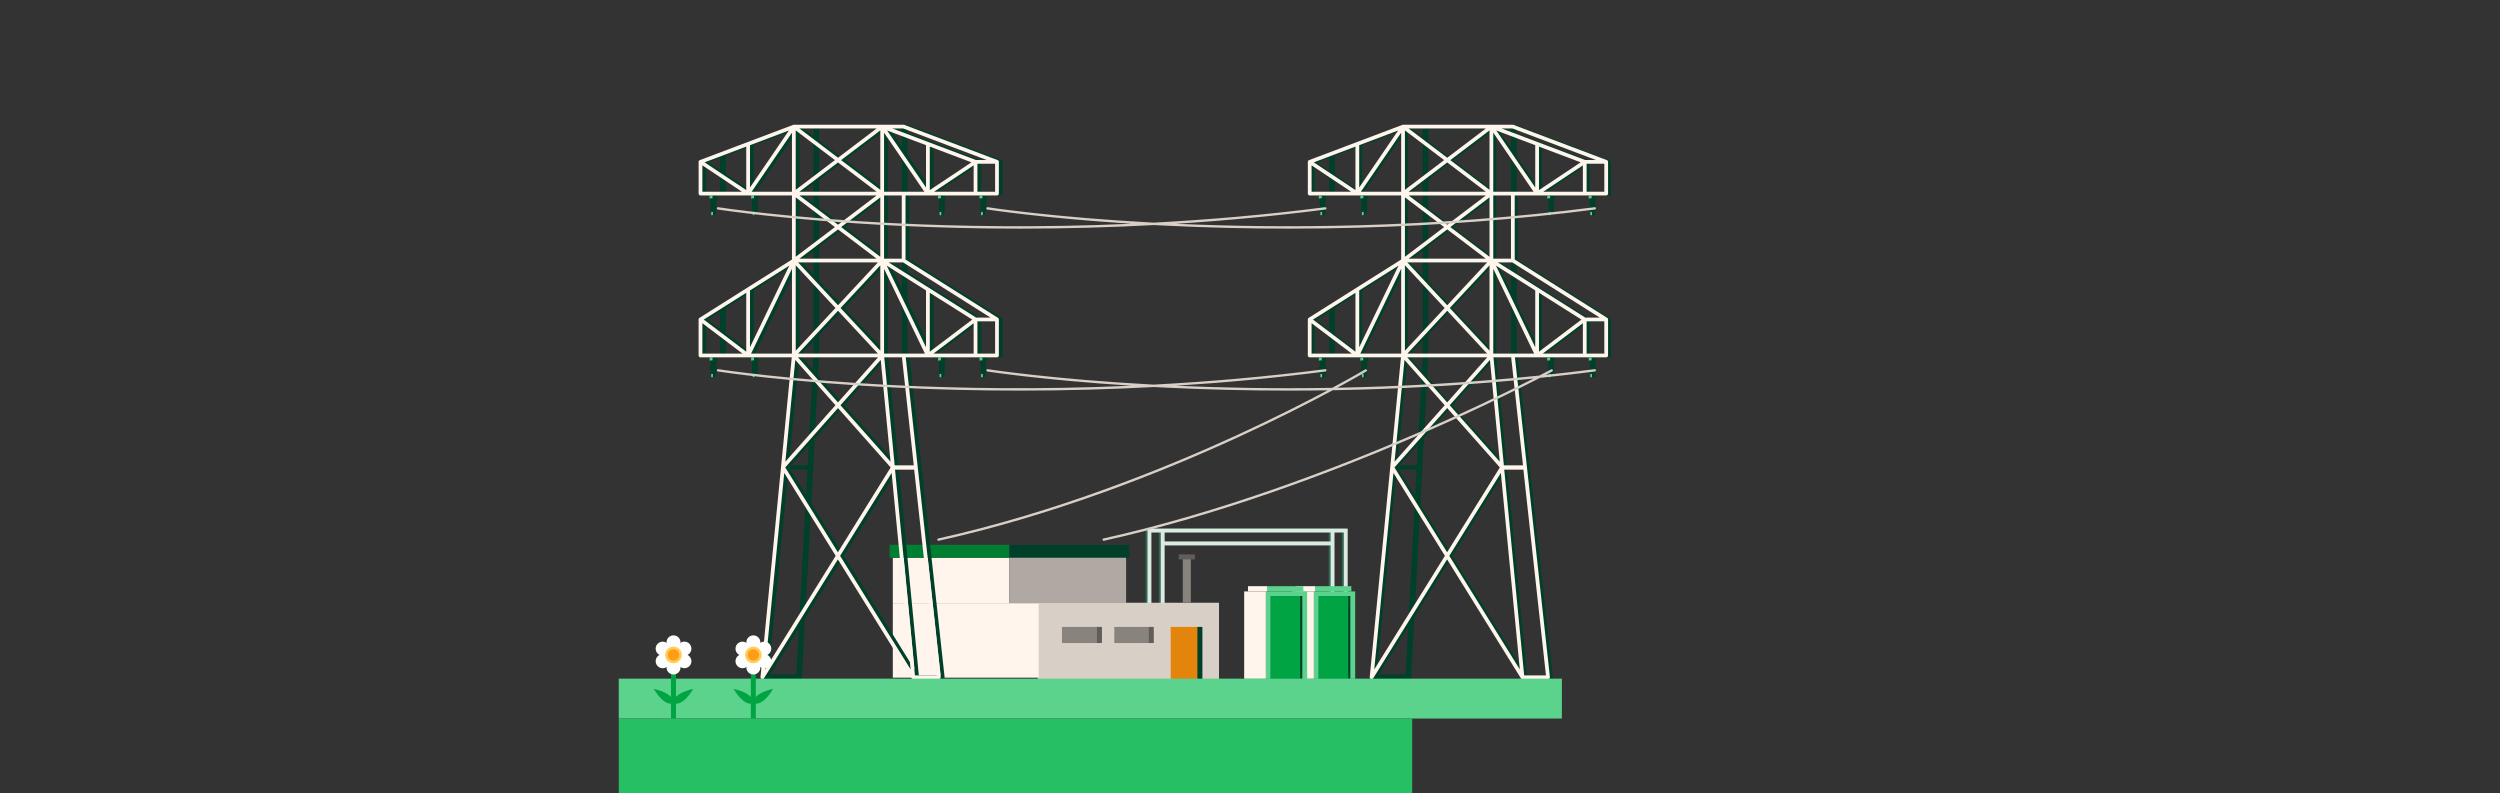 <?xml version="1.0" encoding="UTF-8"?>
<svg width="501px" height="159px" viewBox="0 0 501 159" version="1.1" xmlns="http://www.w3.org/2000/svg" xmlns:xlink="http://www.w3.org/1999/xlink">
    <rect x="0" y="0" width="501" height="159" fill="#333333" stroke="none"/>
    <title>il-1</title>
    <g id="il-1" stroke="none" fill="none" fill-rule="evenodd" stroke-width="1">
        <g id="2">
            <path d="M268.907,105.93 L229.57,105.93 L229.57,134.641 L230.349,134.641 L230.349,106.711 L232.222,106.711 L232.222,134.641 L233.001,134.641 L233.001,109.293 L266.262,109.293 L266.262,134.641 L267.041,134.641 L267.041,106.711 L268.908,106.711 L268.908,134.641 L269.687,134.641 L269.687,105.93 L268.908,105.93 L268.907,105.93 Z M266.262,108.513 L233.001,108.513 L233.001,106.711 L266.262,106.711 L266.262,108.513 Z" id="Shape" fill="#2F6852" fill-rule="nonzero"></path>
            <path d="M269.298,105.93 L229.961,105.93 L229.961,134.641 L230.74,134.641 L230.74,106.711 L232.613,106.711 L232.613,134.641 L233.392,134.641 L233.392,109.293 L266.653,109.293 L266.653,134.641 L267.432,134.641 L267.432,106.711 L269.298,106.711 L269.298,134.641 L270.077,134.641 L270.077,105.93 L269.298,105.93 L269.298,105.93 Z M266.653,108.513 L233.392,108.513 L233.392,106.711 L266.653,106.711 L266.653,108.513 Z" id="Shape" fill="#DCEBE1" fill-rule="nonzero"></path>
            <polygon id="Path" fill="#5BD38C" fill-rule="nonzero" points="271.578 118.522 263.301 118.522 263.301 136.04 271.578 136.04"></polygon>
            <polygon id="Path" fill="#FFF5EC" fill-rule="nonzero" points="263.301 118.522 258.954 118.522 258.954 136.04 263.301 136.04"></polygon>
            <polygon id="Path" fill="#5BD38C" fill-rule="nonzero" points="270.813 117.47 263.539 117.47 263.539 118.522 270.813 118.522"></polygon>
            <polygon id="Path" fill="#FFF5EC" fill-rule="nonzero" points="263.539 117.47 259.719 117.47 259.719 118.522 263.539 118.522"></polygon>
            <polygon id="Path" fill="#00402A" fill-rule="nonzero" points="270.605 119.448 264.273 119.448 264.273 136.041 270.605 136.041"></polygon>
            <polygon id="Path" fill="#00A443" fill-rule="nonzero" points="270.179 119.448 264.273 119.448 264.273 136.041 270.179 136.041"></polygon>
            <polygon id="Path" fill="#E3A53B" fill-rule="nonzero" points="261.897 122.85 261.266 122.85 261.418 121.078 260.263 123.575 260.894 123.575 260.742 125.347"></polygon>
            <polygon id="Path" fill="#5BD38C" fill-rule="nonzero" points="261.956 118.522 253.679 118.522 253.679 136.04 261.956 136.04"></polygon>
            <polygon id="Path" fill="#FFF5EC" fill-rule="nonzero" points="253.679 118.522 249.332 118.522 249.332 136.04 253.679 136.04"></polygon>
            <polygon id="Path" fill="#5BD38C" fill-rule="nonzero" points="261.191 117.47 253.917 117.47 253.917 118.522 261.191 118.522"></polygon>
            <polygon id="Path" fill="#FFF5EC" fill-rule="nonzero" points="253.917 117.47 250.097 117.47 250.097 118.522 253.917 118.522"></polygon>
            <polygon id="Path" fill="#00402A" fill-rule="nonzero" points="260.983 119.448 254.651 119.448 254.651 136.041 260.983 136.041"></polygon>
            <polygon id="Path" fill="#00A443" fill-rule="nonzero" points="260.557 119.448 254.651 119.448 254.651 136.041 260.557 136.041"></polygon>
            <rect id="Rectangle" fill="#D8CFC7" fill-rule="nonzero" x="207.974" y="120.791" width="36.318" height="15.334"></rect>
            <rect id="Rectangle" fill="#89837E" fill-rule="nonzero" x="223.308" y="125.634" width="7.263" height="3.228"></rect>
            <rect id="Rectangle" fill="#615D5A" fill-rule="nonzero" x="230.22" y="125.634" width="1" height="3.228"></rect>
            <rect id="Rectangle" fill="#89837E" fill-rule="nonzero" x="212.816" y="125.634" width="7.263" height="3.228"></rect>
            <rect id="Rectangle" fill="#615D5A" fill-rule="nonzero" x="219.83" y="125.634" width="1" height="3.228"></rect>
            <rect id="Rectangle" fill="#FFF5EC" fill-rule="nonzero" x="178.92" y="120.866" width="29.221" height="14.935"></rect>
            <rect id="Rectangle" fill="#FFF5EC" fill-rule="nonzero" x="178.92" y="111.774" width="23.377" height="9.091"></rect>
            <rect id="Rectangle" fill="#007F33" fill-rule="nonzero" x="178.271" y="109.177" width="24.026" height="2.597"></rect>
            <rect id="Rectangle" fill="#00402A" fill-rule="nonzero" x="202.297" y="109.177" width="24.026" height="2.597"></rect>
            <rect id="Rectangle" fill="#89837E" fill-rule="nonzero" x="237.028" y="111.914" width="1.614" height="8.878"></rect>
            <rect id="Rectangle" fill="#615D5A" fill-rule="nonzero" x="236.221" y="111.107" width="3.228" height="1"></rect>
            <rect id="Rectangle" fill="#B0A9A3" fill-rule="nonzero" x="202.297" y="111.774" width="23.377" height="9.091"></rect>
            <rect id="Rectangle" fill="#E3850D" fill-rule="nonzero" x="234.607" y="125.634" width="5.649" height="10.492"></rect>
            <rect id="Rectangle" fill="#00402A" fill-rule="nonzero" x="239.96" y="125.634" width="1" height="10.492"></rect>
            <polygon id="Path" fill="#00402A" fill-rule="nonzero" points="319.917 39.786 318.957 39.786 318.957 39.107 319.917 39.107"></polygon>
            <polygon id="Path" fill="#5BD38C" fill-rule="nonzero" points="318.383 39.106 318.957 39.106 318.957 39.785 318.383 39.785"></polygon>
            <polygon id="Path" fill="#00402A" fill-rule="nonzero" points="319.602 43.115 319.036 43.115 319.036 42.436 319.602 42.436"></polygon>
            <polygon id="Path" fill="#5BD38C" fill-rule="nonzero" points="318.696 42.436 319.036 42.436 319.036 43.115 318.696 43.115"></polygon>
            <polygon id="Path" fill="#00402A" fill-rule="nonzero" points="319.742 42.436 318.562 42.436 318.562 39.786 319.742 39.786"></polygon>
            <polygon id="Path" fill="#00402A" fill-rule="nonzero" points="311.598 39.786 310.638 39.786 310.638 39.107 311.598 39.107"></polygon>
            <polygon id="Path" fill="#5BD38C" fill-rule="nonzero" points="310.064 39.106 310.638 39.106 310.638 39.785 310.064 39.785"></polygon>
            <polygon id="Path" fill="#00402A" fill-rule="nonzero" points="311.284 43.115 310.717 43.115 310.717 42.436 311.284 42.436"></polygon>
            <polygon id="Path" fill="#5BD38C" fill-rule="nonzero" points="310.378 42.436 310.717 42.436 310.717 43.115 310.378 43.115"></polygon>
            <polygon id="Path" fill="#00402A" fill-rule="nonzero" points="311.423 42.436 310.243 42.436 310.243 39.786 311.423 39.786"></polygon>
            <polygon id="Path" fill="#00402A" fill-rule="nonzero" points="274.152 39.786 273.193 39.786 273.193 39.107 274.152 39.107"></polygon>
            <polygon id="Path" fill="#5BD38C" fill-rule="nonzero" points="272.619 39.106 273.193 39.106 273.193 39.785 272.619 39.785"></polygon>
            <polygon id="Path" fill="#00402A" fill-rule="nonzero" points="273.839 43.115 273.272 43.115 273.272 42.436 273.839 42.436"></polygon>
            <polygon id="Path" fill="#5BD38C" fill-rule="nonzero" points="272.932 42.436 273.272 42.436 273.272 43.115 272.932 43.115"></polygon>
            <polygon id="Path" fill="#00402A" fill-rule="nonzero" points="273.978 42.436 272.797 42.436 272.797 39.786 273.978 39.786"></polygon>
            <polygon id="Path" fill="#00402A" fill-rule="nonzero" points="265.834 39.786 264.874 39.786 264.874 39.107 265.834 39.107"></polygon>
            <polygon id="Path" fill="#5BD38C" fill-rule="nonzero" points="264.3 39.106 264.874 39.106 264.874 39.785 264.3 39.785"></polygon>
            <polygon id="Path" fill="#00402A" fill-rule="nonzero" points="265.52 43.115 264.953 43.115 264.953 42.436 265.52 42.436"></polygon>
            <polygon id="Path" fill="#5BD38C" fill-rule="nonzero" points="264.613 42.436 264.953 42.436 264.953 43.115 264.613 43.115"></polygon>
            <polygon id="Path" fill="#00402A" fill-rule="nonzero" points="265.66 42.436 264.479 42.436 264.479 39.786 265.66 39.786"></polygon>
            <polygon id="Path" fill="#00402A" fill-rule="nonzero" points="319.917 72.261 318.957 72.261 318.957 71.582 319.917 71.582"></polygon>
            <polygon id="Path" fill="#5BD38C" fill-rule="nonzero" points="318.383 71.582 318.957 71.582 318.957 72.261 318.383 72.261"></polygon>
            <polygon id="Path" fill="#00402A" fill-rule="nonzero" points="319.602 75.59 319.036 75.59 319.036 74.911 319.602 74.911"></polygon>
            <polygon id="Path" fill="#5BD38C" fill-rule="nonzero" points="318.696 74.911 319.036 74.911 319.036 75.59 318.696 75.59"></polygon>
            <polygon id="Path" fill="#00402A" fill-rule="nonzero" points="319.742 74.911 318.562 74.911 318.562 72.261 319.742 72.261"></polygon>
            <polygon id="Path" fill="#00402A" fill-rule="nonzero" points="311.598 72.261 310.638 72.261 310.638 71.582 311.598 71.582"></polygon>
            <polygon id="Path" fill="#5BD38C" fill-rule="nonzero" points="310.064 71.582 310.638 71.582 310.638 72.261 310.064 72.261"></polygon>
            <polygon id="Path" fill="#00402A" fill-rule="nonzero" points="311.284 75.59 310.717 75.59 310.717 74.911 311.284 74.911"></polygon>
            <polygon id="Path" fill="#5BD38C" fill-rule="nonzero" points="310.378 74.911 310.717 74.911 310.717 75.59 310.378 75.59"></polygon>
            <polygon id="Path" fill="#00402A" fill-rule="nonzero" points="311.423 74.911 310.243 74.911 310.243 72.261 311.423 72.261"></polygon>
            <polygon id="Path" fill="#00402A" fill-rule="nonzero" points="274.152 72.261 273.193 72.261 273.193 71.582 274.152 71.582"></polygon>
            <polygon id="Path" fill="#5BD38C" fill-rule="nonzero" points="272.619 71.582 273.193 71.582 273.193 72.261 272.619 72.261"></polygon>
            <polygon id="Path" fill="#00402A" fill-rule="nonzero" points="273.839 75.59 273.272 75.59 273.272 74.911 273.839 74.911"></polygon>
            <polygon id="Path" fill="#5BD38C" fill-rule="nonzero" points="272.932 74.911 273.272 74.911 273.272 75.59 272.932 75.59"></polygon>
            <polygon id="Path" fill="#00402A" fill-rule="nonzero" points="273.978 74.911 272.797 74.911 272.797 72.261 273.978 72.261"></polygon>
            <polygon id="Path" fill="#00402A" fill-rule="nonzero" points="265.834 72.261 264.874 72.261 264.874 71.582 265.834 71.582"></polygon>
            <polygon id="Path" fill="#5BD38C" fill-rule="nonzero" points="264.3 71.582 264.874 71.582 264.874 72.261 264.3 72.261"></polygon>
            <polygon id="Path" fill="#00402A" fill-rule="nonzero" points="265.52 75.59 264.953 75.59 264.953 74.911 265.52 74.911"></polygon>
            <polygon id="Path" fill="#5BD38C" fill-rule="nonzero" points="264.613 74.911 264.953 74.911 264.953 75.59 264.613 75.59"></polygon>
            <polygon id="Path" fill="#00402A" fill-rule="nonzero" points="265.66 74.911 264.479 74.911 264.479 72.261 265.66 72.261"></polygon>
            <polygon id="Path" fill="#00402A" fill-rule="nonzero" points="264.3 73.407 264.874 73.407 264.874 74.086 264.3 74.086"></polygon>
            <polygon id="Path" fill="#00402A" fill-rule="nonzero" points="279.468 93.258 284.382 93.258 284.382 94.126 279.468 94.126"></polygon>
            <polygon id="Path" fill="#00402A" fill-rule="nonzero" points="274.868 135.137 282.11 135.137 282.11 136.099 274.868 136.099"></polygon>
            <polygon id="Path" fill="#00402A" fill-rule="nonzero" points="266.389 30.708 267.543 30.708 267.543 38.919 266.389 38.919"></polygon>
            <polygon id="Path" fill="#00402A" fill-rule="nonzero" points="266.389 61.344 267.543 61.344 267.543 71.313 266.389 71.313"></polygon>
            <polygon id="Path" fill="#00402A" fill-rule="nonzero" points="302.799 25.552 303.953 25.552 303.953 38.918 302.799 38.918"></polygon>
            <polygon id="Path" fill="#00402A" fill-rule="nonzero" points="285.095 25.552 286.25 25.552 286.25 71.215 285.095 71.215"></polygon>
            <polygon id="Path" fill="#00402A" fill-rule="nonzero" points="281.632 136.099 282.786 136.099 286.25 71.375 285.095 71.375"></polygon>
            <polygon id="Path" fill="#00402A" fill-rule="nonzero" points="302.799 52.444 303.953 52.444 303.953 71.214 302.799 71.214"></polygon>
            <path d="M272.599,39.22 L263.055,39.22 C262.848,39.22 262.68,39.052 262.68,38.844 L262.68,32.488 L262.68,32.486 C262.68,32.47 262.682,32.452 262.684,32.435 C262.684,32.432 262.684,32.43 262.686,32.427 C262.688,32.41 262.692,32.394 262.698,32.377 C262.698,32.374 262.699,32.372 262.7,32.37 C262.705,32.355 262.71,32.342 262.717,32.328 C262.718,32.325 262.719,32.321 262.721,32.319 C262.728,32.306 262.735,32.292 262.744,32.279 L262.746,32.276 C262.747,32.274 262.75,32.271 262.751,32.269 C262.76,32.257 262.769,32.246 262.778,32.235 C262.781,32.233 262.783,32.23 262.785,32.228 C262.797,32.215 262.81,32.204 262.823,32.194 L262.827,32.191 C262.84,32.181 262.854,32.172 262.868,32.164 C262.87,32.163 262.872,32.162 262.874,32.16 C262.889,32.152 262.905,32.145 262.921,32.138 L262.924,32.136 L281.622,25.076 L281.627,25.073 L281.632,25.072 C281.635,25.07 281.639,25.07 281.642,25.068 C281.646,25.067 281.649,25.066 281.652,25.065 C281.654,25.065 281.657,25.063 281.66,25.062 C281.663,25.062 281.665,25.061 281.669,25.06 C281.672,25.06 281.675,25.058 281.678,25.058 C281.681,25.058 281.684,25.056 281.688,25.055 C281.69,25.055 281.692,25.055 281.695,25.054 C281.698,25.054 281.702,25.052 281.705,25.052 C281.708,25.052 281.711,25.052 281.715,25.051 C281.718,25.051 281.72,25.05 281.723,25.05 C281.726,25.05 281.728,25.05 281.73,25.05 C281.734,25.05 281.738,25.05 281.741,25.05 C281.745,25.05 281.749,25.05 281.752,25.05 C281.752,25.05 281.756,25.05 281.759,25.05 L303.764,25.05 C303.809,25.05 303.855,25.058 303.897,25.073 L322.603,32.136 L322.607,32.138 C322.623,32.145 322.639,32.152 322.654,32.16 C322.656,32.161 322.658,32.163 322.66,32.164 C322.674,32.172 322.685,32.18 322.698,32.19 C322.701,32.191 322.704,32.194 322.706,32.195 C322.719,32.206 322.731,32.217 322.742,32.228 C322.744,32.23 322.746,32.233 322.749,32.236 C322.759,32.247 322.769,32.259 322.777,32.271 L322.78,32.275 C322.79,32.289 322.798,32.304 322.806,32.318 C322.807,32.321 322.809,32.324 322.81,32.327 C322.824,32.357 322.834,32.389 322.841,32.424 C322.841,32.428 322.841,32.432 322.842,32.435 C322.845,32.452 322.846,32.47 322.846,32.487 L322.846,38.843 C322.846,39.051 322.678,39.219 322.471,39.219 L308.628,39.219 L304.14,39.219 L304.14,52.056 L322.67,63.749 L322.674,63.752 C322.698,63.767 322.72,63.786 322.74,63.806 C322.743,63.809 322.746,63.812 322.749,63.816 C322.756,63.824 322.762,63.832 322.769,63.84 C322.771,63.843 322.773,63.847 322.776,63.851 C322.784,63.862 322.791,63.872 322.797,63.884 L322.799,63.886 C322.806,63.899 322.812,63.913 322.818,63.926 C322.818,63.928 322.819,63.931 322.82,63.933 C322.824,63.944 322.828,63.955 322.831,63.967 C322.832,63.971 322.834,63.975 322.834,63.978 C322.837,63.989 322.839,64 322.841,64.011 C322.841,64.015 322.842,64.019 322.842,64.023 C322.844,64.037 322.845,64.052 322.845,64.067 L322.845,71.286 C322.845,71.494 322.678,71.662 322.47,71.662 L304.182,71.662 L306.587,93.645 L306.587,93.648 L311.191,135.733 C311.203,135.839 311.169,135.946 311.098,136.025 C311.026,136.104 310.925,136.15 310.818,136.15 L305.691,136.15 L305.688,136.15 C305.675,136.15 305.661,136.15 305.649,136.148 C305.645,136.148 305.641,136.146 305.637,136.146 C305.633,136.146 305.629,136.145 305.626,136.145 C305.623,136.145 305.622,136.145 305.619,136.144 C305.615,136.143 305.61,136.141 305.605,136.141 C305.601,136.14 305.597,136.139 305.593,136.137 C305.582,136.134 305.572,136.131 305.561,136.127 C305.561,136.127 305.559,136.127 305.558,136.126 L305.554,136.124 L305.551,136.123 C305.538,136.118 305.524,136.112 305.512,136.105 L305.509,136.103 C305.505,136.101 305.501,136.099 305.497,136.096 C305.495,136.095 305.493,136.093 305.49,136.091 C305.485,136.088 305.481,136.085 305.476,136.082 C305.472,136.079 305.468,136.076 305.464,136.072 C305.457,136.067 305.45,136.061 305.444,136.055 C305.442,136.053 305.44,136.053 305.439,136.051 C305.436,136.049 305.433,136.046 305.431,136.044 C305.421,136.034 305.412,136.025 305.403,136.015 L305.4,136.011 C305.398,136.01 305.398,136.008 305.396,136.007 C305.394,136.004 305.392,136.002 305.39,135.999 C305.385,135.992 305.38,135.985 305.375,135.977 C305.375,135.977 305.374,135.975 305.372,135.973 L290.589,112.151 L275.778,135.973 L275.776,135.976 C275.76,136.002 275.74,136.026 275.718,136.047 C275.715,136.049 275.713,136.051 275.71,136.053 C275.702,136.061 275.693,136.068 275.684,136.076 C275.68,136.078 275.678,136.08 275.675,136.082 C275.651,136.099 275.626,136.113 275.599,136.123 C275.596,136.125 275.592,136.126 275.589,136.126 C275.579,136.13 275.569,136.133 275.558,136.137 C275.554,136.137 275.55,136.139 275.546,136.14 C275.535,136.142 275.525,136.145 275.514,136.145 C275.51,136.145 275.506,136.147 275.502,136.147 C275.489,136.15 275.475,136.15 275.46,136.15 L275.459,136.15 C275.456,136.15 275.453,136.15 275.45,136.15 C275.44,136.15 275.432,136.15 275.422,136.148 C275.42,136.148 275.417,136.147 275.414,136.147 C275.409,136.147 275.404,136.145 275.399,136.145 C275.387,136.143 275.376,136.141 275.366,136.137 C275.362,136.137 275.357,136.136 275.353,136.134 C275.338,136.13 275.323,136.125 275.309,136.118 C275.309,136.118 275.306,136.117 275.304,136.116 C275.29,136.11 275.277,136.103 275.265,136.095 L275.26,136.093 L275.256,136.09 C275.25,136.086 275.243,136.081 275.236,136.076 C275.232,136.073 275.228,136.071 275.224,136.068 C275.219,136.064 275.214,136.059 275.209,136.055 C275.205,136.051 275.2,136.047 275.196,136.042 C275.192,136.038 275.189,136.034 275.185,136.03 C275.18,136.025 275.175,136.02 275.171,136.015 C275.167,136.011 275.165,136.007 275.162,136.003 C275.157,135.998 275.152,135.992 275.148,135.985 C275.146,135.981 275.143,135.977 275.14,135.973 C275.136,135.967 275.133,135.961 275.129,135.955 C275.126,135.95 275.124,135.945 275.121,135.939 C275.119,135.934 275.116,135.929 275.114,135.923 C275.11,135.917 275.108,135.911 275.106,135.903 C275.104,135.899 275.102,135.895 275.101,135.89 C275.098,135.883 275.097,135.876 275.095,135.869 C275.094,135.864 275.092,135.86 275.091,135.855 C275.09,135.848 275.089,135.841 275.087,135.834 C275.087,135.829 275.086,135.823 275.085,135.819 C275.085,135.812 275.084,135.806 275.083,135.8 C275.083,135.793 275.083,135.787 275.083,135.781 C275.083,135.775 275.083,135.769 275.083,135.765 C275.083,135.758 275.083,135.75 275.083,135.742 L275.083,135.737 L281.345,71.662 L263.052,71.662 C262.845,71.662 262.677,71.494 262.677,71.286 L262.677,64.067 C262.677,64.067 262.677,64.062 262.677,64.06 C262.677,64.048 262.678,64.037 262.679,64.025 C262.679,64.022 262.679,64.019 262.68,64.016 C262.682,64.001 262.685,63.986 262.689,63.972 C262.692,63.959 262.697,63.944 262.702,63.931 C262.704,63.928 262.705,63.925 262.706,63.922 C262.71,63.912 262.715,63.902 262.721,63.892 C262.722,63.888 262.725,63.885 262.726,63.881 C262.732,63.871 262.737,63.862 262.744,63.853 C262.746,63.85 262.747,63.847 262.75,63.844 L262.752,63.841 C262.76,63.83 262.769,63.82 262.778,63.81 L262.78,63.809 C262.789,63.798 262.8,63.789 262.811,63.78 C262.813,63.778 262.816,63.776 262.818,63.775 C262.827,63.767 262.838,63.759 262.848,63.753 L262.852,63.75 L281.384,52.057 L281.384,39.221 L272.597,39.221 L272.599,39.22 Z M308.029,70.91 L299.84,53.907 L299.84,70.91 L308.029,70.91 Z M321.171,63.691 L303.655,52.639 L300.763,52.639 L318.278,63.691 L321.171,63.691 Z M307.916,38.469 L299.84,26.64 L299.84,38.468 L307.916,38.469 Z M291.234,32.135 L299.09,38.089 L299.09,26.181 L291.234,32.135 Z M289.991,32.135 L282.136,26.181 L282.136,38.089 L289.991,32.135 Z M282.878,38.469 L298.348,38.469 L290.613,32.606 L282.878,38.469 Z M282.878,39.22 L290.613,45.083 L298.348,39.22 L282.878,39.22 Z M281.386,26.64 L273.31,38.468 L281.386,38.468 L281.386,26.64 Z M272.224,29.428 L263.872,32.581 L272.224,38.144 L272.224,29.428 Z M272.974,37.63 L280.779,26.197 L272.974,29.145 L272.974,37.63 Z M290.613,31.664 L298.348,25.801 L282.878,25.801 L290.613,31.664 Z M308.252,29.145 L300.446,26.197 L308.252,37.63 L308.252,29.145 Z M309.001,38.144 L317.354,32.581 L309.001,29.428 L309.001,38.144 Z M291.234,45.554 L299.09,51.508 L299.09,39.6 L291.234,45.554 Z M291.125,61.775 L299.09,70.332 L299.09,53.218 L291.125,61.775 Z M298.602,52.639 L282.623,52.639 L290.612,61.224 L298.602,52.639 Z M290.613,62.326 L282.623,70.91 L298.603,70.91 L290.613,62.326 Z M282.596,71.662 L290.607,80.694 L298.629,71.662 L282.596,71.662 Z M290.1,61.775 L282.136,53.218 L282.136,70.332 L290.1,61.775 Z M298.348,51.888 L290.613,46.025 L282.878,51.888 L298.348,51.888 Z M308.252,58.252 L300.37,53.279 L308.252,69.642 L308.252,58.252 Z M309.001,58.725 L309.001,70.531 L317.511,64.095 L309.001,58.725 Z M291.109,81.259 L301.143,92.572 L299.174,72.178 L291.109,81.259 Z M290.607,81.825 L280.039,93.725 L290.589,110.727 L301.161,93.724 L290.607,81.825 Z M290.105,81.259 L282.05,72.179 L280.058,92.573 L290.106,81.26 L290.105,81.259 Z M281.386,53.907 L273.197,70.91 L281.386,70.91 L281.386,53.907 Z M272.224,58.725 L263.713,64.095 L272.224,70.531 L272.224,58.725 Z M272.974,69.643 L280.855,53.279 L272.974,58.253 L272.974,69.643 Z M289.991,45.554 L282.136,39.6 L282.136,51.508 L289.991,45.554 Z M271.357,38.469 L263.429,33.189 L263.429,38.469 L271.357,38.469 Z M303.695,25.801 L301.523,25.801 L318.239,32.113 L320.412,32.113 L303.695,25.801 Z M322.096,38.469 L322.096,32.864 L318.547,32.864 L318.547,38.469 L322.096,38.469 Z M317.796,33.189 L309.868,38.469 L317.796,38.469 L317.796,33.189 Z M299.84,39.22 L299.84,51.888 L303.389,51.888 L303.389,39.22 L299.84,39.22 Z M322.096,70.91 L322.096,64.443 L318.547,64.443 L318.547,70.91 L322.096,70.91 Z M317.796,64.821 L309.746,70.91 L317.796,70.91 L317.796,64.821 Z M299.878,71.662 L301.968,93.308 L305.797,93.308 L303.429,71.662 L299.878,71.662 Z M305.878,94.06 L302.04,94.06 L306.031,135.397 L310.4,135.397 L305.878,94.06 Z M305.163,134.211 L301.361,94.824 L291.031,111.438 L305.163,134.211 Z M279.837,94.824 L275.988,134.211 L290.147,111.438 L279.837,94.824 Z M271.48,70.91 L263.429,64.821 L263.429,70.91 L271.48,70.91 Z" id="Shape" fill="#00402A" fill-rule="nonzero"></path>
            <path d="M272.009,39.17 L262.465,39.17 C262.258,39.17 262.09,39.002 262.09,38.794 L262.09,32.438 L262.09,32.437 C262.09,32.42 262.092,32.403 262.094,32.386 C262.094,32.383 262.094,32.38 262.096,32.377 C262.098,32.36 262.102,32.344 262.108,32.327 C262.108,32.325 262.109,32.322 262.11,32.32 C262.115,32.306 262.12,32.292 262.127,32.278 C262.128,32.275 262.129,32.272 262.13,32.269 C262.138,32.256 262.145,32.242 262.153,32.23 C262.154,32.228 262.155,32.227 262.156,32.226 C262.157,32.224 262.16,32.222 262.161,32.219 C262.17,32.207 262.179,32.196 262.188,32.185 C262.191,32.183 262.193,32.18 262.195,32.178 C262.207,32.165 262.22,32.154 262.233,32.144 C262.235,32.143 262.236,32.142 262.237,32.142 C262.25,32.131 262.263,32.123 262.278,32.114 C262.28,32.113 262.282,32.112 262.284,32.111 C262.299,32.102 262.315,32.095 262.331,32.088 C262.332,32.088 262.333,32.088 262.334,32.087 L281.033,25.026 L281.038,25.024 C281.038,25.024 281.041,25.023 281.043,25.022 C281.046,25.021 281.05,25.02 281.053,25.018 C281.056,25.017 281.06,25.016 281.063,25.015 C281.065,25.015 281.067,25.014 281.071,25.013 C281.074,25.012 281.076,25.011 281.079,25.01 C281.082,25.01 281.086,25.009 281.089,25.008 C281.092,25.008 281.095,25.006 281.098,25.006 C281.101,25.006 281.103,25.005 281.105,25.004 C281.109,25.004 281.113,25.002 281.116,25.002 C281.119,25.002 281.122,25.002 281.125,25.002 C281.128,25.002 281.131,25 281.134,25 C281.136,25 281.139,25 281.141,25 C281.145,25 281.149,25 281.152,25 C281.155,25 281.159,25 281.162,25 C281.162,25 281.167,25 281.17,25 L303.173,25 C303.218,25 303.263,25.008 303.305,25.024 L322.013,32.087 C322.013,32.087 322.015,32.088 322.017,32.088 C322.033,32.095 322.049,32.102 322.064,32.111 C322.066,32.111 322.068,32.113 322.07,32.114 C322.084,32.123 322.095,32.13 322.108,32.14 C322.11,32.142 322.114,32.144 322.116,32.145 C322.129,32.156 322.141,32.167 322.152,32.178 C322.154,32.18 322.156,32.184 322.159,32.186 C322.169,32.197 322.179,32.209 322.187,32.221 C322.188,32.222 322.19,32.224 322.19,32.226 C322.2,32.239 322.208,32.254 322.216,32.268 C322.217,32.272 322.219,32.274 322.22,32.277 C322.234,32.307 322.244,32.34 322.251,32.375 C322.251,32.379 322.251,32.382 322.252,32.386 C322.255,32.403 322.256,32.42 322.256,32.437 L322.256,38.794 C322.256,39.002 322.088,39.17 321.881,39.17 L308.038,39.17 L303.55,39.17 L303.55,52.006 L322.08,63.699 C322.08,63.699 322.083,63.701 322.084,63.702 C322.108,63.718 322.13,63.736 322.15,63.757 C322.153,63.76 322.156,63.763 322.159,63.766 C322.166,63.774 322.172,63.782 322.179,63.791 C322.181,63.794 322.183,63.797 322.186,63.801 C322.194,63.812 322.201,63.822 322.207,63.834 C322.207,63.835 322.208,63.836 322.209,63.837 C322.216,63.849 322.222,63.863 322.228,63.876 C322.228,63.879 322.229,63.881 322.23,63.883 C322.234,63.895 322.238,63.906 322.241,63.917 C322.242,63.921 322.243,63.925 322.244,63.929 C322.247,63.939 322.249,63.95 322.251,63.961 C322.251,63.965 322.252,63.969 322.252,63.973 C322.254,63.987 322.255,64.002 322.255,64.017 L322.255,71.237 C322.255,71.445 322.087,71.613 321.88,71.613 L303.592,71.613 L305.997,93.596 C305.997,93.596 305.997,93.597 305.997,93.598 L310.601,135.683 C310.613,135.789 310.579,135.896 310.508,135.975 C310.436,136.054 310.335,136.1 310.228,136.1 L305.101,136.1 C305.101,136.1 305.101,136.1 305.1,136.1 C305.1,136.1 305.099,136.1 305.098,136.1 C305.085,136.1 305.071,136.1 305.058,136.098 C305.055,136.098 305.051,136.096 305.047,136.096 C305.043,136.096 305.039,136.096 305.036,136.095 C305.033,136.095 305.032,136.095 305.029,136.094 C305.024,136.093 305.02,136.092 305.015,136.091 C305.011,136.09 305.007,136.089 305.003,136.088 C304.992,136.085 304.982,136.081 304.971,136.077 C304.97,136.077 304.969,136.077 304.967,136.076 C304.967,136.076 304.965,136.075 304.963,136.074 C304.963,136.074 304.962,136.074 304.961,136.073 C304.948,136.068 304.934,136.062 304.922,136.055 C304.922,136.055 304.92,136.054 304.919,136.054 C304.915,136.051 304.911,136.049 304.907,136.046 C304.905,136.045 304.903,136.043 304.9,136.042 C304.895,136.039 304.891,136.035 304.886,136.032 C304.882,136.029 304.878,136.026 304.874,136.023 C304.867,136.017 304.86,136.012 304.853,136.005 C304.852,136.004 304.85,136.003 304.849,136.001 C304.846,135.999 304.843,135.996 304.841,135.994 C304.831,135.985 304.822,135.975 304.813,135.965 C304.812,135.964 304.811,135.962 304.81,135.962 C304.808,135.96 304.808,135.958 304.806,135.957 C304.804,135.954 304.802,135.952 304.8,135.95 C304.795,135.943 304.79,135.935 304.785,135.927 C304.785,135.926 304.784,135.925 304.782,135.924 L289.999,112.101 L275.188,135.924 C275.188,135.924 275.187,135.925 275.186,135.926 C275.169,135.952 275.15,135.976 275.127,135.997 C275.125,136 275.123,136.001 275.12,136.004 C275.112,136.012 275.103,136.019 275.093,136.026 C275.09,136.028 275.088,136.03 275.085,136.032 C275.061,136.049 275.036,136.063 275.009,136.073 C275.006,136.075 275.002,136.076 274.999,136.077 C274.989,136.081 274.979,136.084 274.968,136.087 C274.964,136.088 274.96,136.089 274.956,136.09 C274.945,136.092 274.935,136.095 274.924,136.096 C274.92,136.096 274.916,136.097 274.912,136.097 C274.899,136.1 274.884,136.1 274.87,136.1 L274.869,136.1 C274.865,136.1 274.863,136.1 274.86,136.1 C274.85,136.1 274.842,136.1 274.832,136.098 C274.83,136.098 274.827,136.097 274.824,136.097 C274.819,136.097 274.814,136.096 274.808,136.095 C274.797,136.093 274.786,136.091 274.776,136.088 C274.772,136.087 274.767,136.086 274.763,136.085 C274.748,136.08 274.733,136.075 274.719,136.069 C274.717,136.069 274.716,136.067 274.713,136.066 C274.7,136.06 274.687,136.054 274.675,136.046 C274.673,136.045 274.671,136.044 274.67,136.043 C274.668,136.043 274.667,136.041 274.666,136.04 C274.66,136.036 274.652,136.031 274.646,136.027 C274.642,136.023 274.638,136.021 274.634,136.018 C274.629,136.014 274.624,136.009 274.619,136.005 C274.614,136.001 274.61,135.997 274.606,135.993 C274.602,135.989 274.599,135.985 274.595,135.981 C274.59,135.975 274.585,135.97 274.58,135.965 C274.577,135.962 274.575,135.958 274.572,135.954 C274.567,135.948 274.562,135.942 274.558,135.935 C274.556,135.931 274.553,135.927 274.55,135.924 C274.546,135.917 274.542,135.912 274.539,135.905 C274.536,135.901 274.534,135.895 274.531,135.889 C274.529,135.884 274.526,135.879 274.523,135.874 C274.521,135.867 274.518,135.861 274.515,135.854 C274.514,135.849 274.512,135.845 274.511,135.84 C274.508,135.833 274.507,135.826 274.504,135.819 C274.504,135.814 274.502,135.81 274.501,135.805 C274.5,135.798 274.499,135.791 274.497,135.784 C274.496,135.779 274.496,135.774 274.495,135.769 C274.495,135.763 274.494,135.756 274.493,135.75 C274.493,135.743 274.493,135.737 274.493,135.731 C274.493,135.725 274.493,135.72 274.493,135.715 C274.493,135.708 274.493,135.7 274.493,135.693 C274.493,135.691 274.493,135.689 274.493,135.687 L280.755,71.613 L262.462,71.613 C262.255,71.613 262.087,71.445 262.087,71.237 L262.087,64.017 C262.087,64.017 262.087,64.013 262.087,64.01 C262.087,63.998 262.088,63.987 262.089,63.975 C262.089,63.972 262.089,63.969 262.09,63.966 C262.092,63.952 262.095,63.937 262.099,63.922 C262.099,63.922 262.099,63.922 262.099,63.921 C262.102,63.908 262.107,63.895 262.112,63.882 C262.114,63.879 262.115,63.875 262.116,63.872 C262.12,63.862 262.125,63.852 262.13,63.842 C262.132,63.838 262.134,63.835 262.136,63.831 C262.142,63.822 262.147,63.812 262.153,63.803 C262.156,63.8 262.157,63.797 262.16,63.794 C262.16,63.794 262.161,63.792 262.162,63.791 C262.17,63.78 262.179,63.77 262.188,63.76 C262.188,63.76 262.189,63.76 262.19,63.759 C262.199,63.748 262.21,63.739 262.221,63.73 C262.223,63.728 262.225,63.726 262.228,63.725 C262.237,63.717 262.248,63.71 262.258,63.703 C262.26,63.703 262.261,63.701 262.262,63.7 L280.794,52.008 L280.794,39.171 L272.007,39.171 L272.009,39.17 Z M307.439,70.861 L299.25,53.857 L299.25,70.861 L307.439,70.861 Z M320.582,63.641 L303.066,52.59 L300.174,52.59 L317.689,63.641 L320.581,63.641 L320.582,63.641 Z M307.326,38.419 L299.25,26.59 L299.25,38.419 L307.326,38.419 L307.326,38.419 Z M290.644,32.085 L298.499,38.039 L298.499,26.131 L290.644,32.085 Z M289.401,32.085 L281.546,26.131 L281.546,38.039 L289.401,32.085 Z M282.288,38.419 L297.758,38.419 L290.023,32.556 L282.288,38.419 Z M282.288,39.17 L290.023,45.033 L297.758,39.17 L282.288,39.17 Z M280.796,26.59 L272.72,38.419 L280.796,38.419 L280.796,26.59 Z M271.634,29.378 L263.282,32.532 L271.634,38.094 L271.634,29.378 Z M272.384,37.58 L280.189,26.148 L272.384,29.095 L272.384,37.58 Z M290.023,31.614 L297.758,25.751 L282.288,25.751 L290.023,31.614 Z M307.662,29.095 L299.856,26.148 L307.662,37.58 L307.662,29.095 Z M308.412,38.094 L316.764,32.532 L308.412,29.378 L308.412,38.094 Z M290.644,45.505 L298.499,51.459 L298.499,39.55 L290.644,45.505 Z M290.536,61.725 L298.5,70.282 L298.5,53.168 L290.536,61.725 Z M298.013,52.59 L282.033,52.59 L290.023,61.174 L298.013,52.59 Z M290.023,62.276 L282.033,70.861 L298.013,70.861 L290.023,62.276 Z M282.006,71.612 L290.017,80.644 L298.039,71.612 L282.006,71.612 Z M289.51,61.725 L281.546,53.168 L281.546,70.282 L289.51,61.725 Z M297.758,51.839 L290.023,45.976 L282.288,51.839 L297.758,51.839 Z M307.662,58.202 L299.78,53.229 L307.662,69.592 L307.662,58.202 Z M308.412,58.675 L308.412,70.482 L316.922,64.045 L308.412,58.675 Z M290.518,81.21 L300.553,92.522 L298.584,72.128 L290.518,81.209 L290.518,81.21 Z M290.017,81.775 L279.448,93.675 L289.999,110.677 L300.57,93.674 L290.017,81.775 Z M289.515,81.21 L281.461,72.129 L279.468,92.523 L289.516,81.21 L289.515,81.21 Z M280.796,53.857 L272.607,70.861 L280.796,70.861 L280.796,53.857 Z M271.634,58.675 L263.123,64.045 L271.634,70.482 L271.634,58.675 Z M272.384,69.593 L280.265,53.23 L272.384,58.203 L272.384,69.593 Z M289.401,45.505 L281.546,39.55 L281.546,51.459 L289.401,45.505 Z M270.768,38.419 L262.84,33.139 L262.84,38.419 L270.768,38.419 Z M303.106,25.751 L300.934,25.751 L317.649,32.063 L319.822,32.063 L303.106,25.751 Z M321.506,38.419 L321.506,32.814 L317.956,32.814 L317.956,38.419 L321.506,38.419 Z M317.206,33.139 L309.278,38.419 L317.206,38.419 L317.206,33.139 Z M299.25,39.17 L299.25,51.838 L302.799,51.838 L302.799,39.17 L299.25,39.17 Z M321.506,70.861 L321.506,64.393 L317.956,64.393 L317.956,70.861 L321.506,70.861 Z M317.206,64.772 L309.155,70.861 L317.206,70.861 L317.206,64.772 Z M299.288,71.612 L301.378,93.258 L305.207,93.258 L302.839,71.612 L299.289,71.612 L299.288,71.612 Z M305.288,94.126 L301.45,94.126 L305.441,135.347 L309.81,135.347 L305.288,94.126 Z M304.573,134.161 L300.771,94.774 L290.441,111.388 L304.573,134.161 Z M279.247,94.774 L275.398,134.161 L289.557,111.388 L279.247,94.774 Z M270.89,70.861 L262.839,64.772 L262.839,70.861 L270.89,70.861 Z" id="Shape" fill="#FFF5EC" fill-rule="nonzero"></path>
            <polygon id="Path" fill="#00402A" fill-rule="nonzero" points="197.83 39.786 196.87 39.786 196.87 39.107 197.83 39.107"></polygon>
            <polygon id="Path" fill="#5BD38C" fill-rule="nonzero" points="196.296 39.106 196.87 39.106 196.87 39.785 196.296 39.785"></polygon>
            <polygon id="Path" fill="#00402A" fill-rule="nonzero" points="197.516 43.115 196.949 43.115 196.949 42.436 197.516 42.436"></polygon>
            <polygon id="Path" fill="#5BD38C" fill-rule="nonzero" points="196.609 42.436 196.949 42.436 196.949 43.115 196.609 43.115"></polygon>
            <polygon id="Path" fill="#00402A" fill-rule="nonzero" points="197.655 42.436 196.475 42.436 196.475 39.786 197.655 39.786"></polygon>
            <polygon id="Path" fill="#00402A" fill-rule="nonzero" points="189.511 39.786 188.551 39.786 188.551 39.107 189.511 39.107"></polygon>
            <polygon id="Path" fill="#5BD38C" fill-rule="nonzero" points="187.977 39.106 188.551 39.106 188.551 39.785 187.977 39.785"></polygon>
            <polygon id="Path" fill="#00402A" fill-rule="nonzero" points="189.197 43.115 188.63 43.115 188.63 42.436 189.197 42.436"></polygon>
            <polygon id="Path" fill="#5BD38C" fill-rule="nonzero" points="188.291 42.436 188.63 42.436 188.63 43.115 188.291 43.115"></polygon>
            <polygon id="Path" fill="#00402A" fill-rule="nonzero" points="189.337 42.436 188.156 42.436 188.156 39.786 189.337 39.786"></polygon>
            <polygon id="Path" fill="#00402A" fill-rule="nonzero" points="152.065 39.786 151.106 39.786 151.106 39.107 152.065 39.107"></polygon>
            <polygon id="Path" fill="#5BD38C" fill-rule="nonzero" points="150.532 39.106 151.106 39.106 151.106 39.785 150.532 39.785"></polygon>
            <polygon id="Path" fill="#00402A" fill-rule="nonzero" points="151.752 43.115 151.185 43.115 151.185 42.436 151.752 42.436"></polygon>
            <polygon id="Path" fill="#5BD38C" fill-rule="nonzero" points="150.845 42.436 151.185 42.436 151.185 43.115 150.845 43.115"></polygon>
            <polygon id="Path" fill="#00402A" fill-rule="nonzero" points="151.891 42.436 150.71 42.436 150.71 39.786 151.891 39.786"></polygon>
            <polygon id="Path" fill="#00402A" fill-rule="nonzero" points="143.747 39.786 142.788 39.786 142.788 39.107 143.747 39.107"></polygon>
            <polygon id="Path" fill="#5BD38C" fill-rule="nonzero" points="142.213 39.106 142.787 39.106 142.787 39.785 142.213 39.785"></polygon>
            <polygon id="Path" fill="#00402A" fill-rule="nonzero" points="143.433 43.115 142.866 43.115 142.866 42.436 143.433 42.436"></polygon>
            <polygon id="Path" fill="#5BD38C" fill-rule="nonzero" points="142.526 42.436 142.866 42.436 142.866 43.115 142.526 43.115"></polygon>
            <polygon id="Path" fill="#00402A" fill-rule="nonzero" points="143.573 42.436 142.393 42.436 142.393 39.786 143.573 39.786"></polygon>
            <polygon id="Path" fill="#00402A" fill-rule="nonzero" points="197.83 72.261 196.87 72.261 196.87 71.582 197.83 71.582"></polygon>
            <polygon id="Path" fill="#5BD38C" fill-rule="nonzero" points="196.296 71.582 196.87 71.582 196.87 72.261 196.296 72.261"></polygon>
            <polygon id="Path" fill="#00402A" fill-rule="nonzero" points="197.516 75.59 196.949 75.59 196.949 74.911 197.516 74.911"></polygon>
            <polygon id="Path" fill="#5BD38C" fill-rule="nonzero" points="196.609 74.911 196.949 74.911 196.949 75.59 196.609 75.59"></polygon>
            <polygon id="Path" fill="#00402A" fill-rule="nonzero" points="197.655 74.911 196.475 74.911 196.475 72.261 197.655 72.261"></polygon>
            <polygon id="Path" fill="#00402A" fill-rule="nonzero" points="189.511 72.261 188.551 72.261 188.551 71.582 189.511 71.582"></polygon>
            <polygon id="Path" fill="#5BD38C" fill-rule="nonzero" points="187.977 71.582 188.551 71.582 188.551 72.261 187.977 72.261"></polygon>
            <polygon id="Path" fill="#00402A" fill-rule="nonzero" points="189.197 75.59 188.63 75.59 188.63 74.911 189.197 74.911"></polygon>
            <polygon id="Path" fill="#5BD38C" fill-rule="nonzero" points="188.291 74.911 188.63 74.911 188.63 75.59 188.291 75.59"></polygon>
            <polygon id="Path" fill="#00402A" fill-rule="nonzero" points="189.337 74.911 188.156 74.911 188.156 72.261 189.337 72.261"></polygon>
            <polygon id="Path" fill="#00402A" fill-rule="nonzero" points="152.065 72.261 151.106 72.261 151.106 71.582 152.065 71.582"></polygon>
            <polygon id="Path" fill="#5BD38C" fill-rule="nonzero" points="150.532 71.582 151.106 71.582 151.106 72.261 150.532 72.261"></polygon>
            <polygon id="Path" fill="#00402A" fill-rule="nonzero" points="151.752 75.59 151.185 75.59 151.185 74.911 151.752 74.911"></polygon>
            <polygon id="Path" fill="#5BD38C" fill-rule="nonzero" points="150.845 74.911 151.185 74.911 151.185 75.59 150.845 75.59"></polygon>
            <polygon id="Path" fill="#00402A" fill-rule="nonzero" points="151.891 74.911 150.71 74.911 150.71 72.261 151.891 72.261"></polygon>
            <polygon id="Path" fill="#00402A" fill-rule="nonzero" points="143.747 72.261 142.788 72.261 142.788 71.582 143.747 71.582"></polygon>
            <polygon id="Path" fill="#5BD38C" fill-rule="nonzero" points="142.213 71.582 142.787 71.582 142.787 72.261 142.213 72.261"></polygon>
            <polygon id="Path" fill="#00402A" fill-rule="nonzero" points="143.433 75.59 142.866 75.59 142.866 74.911 143.433 74.911"></polygon>
            <polygon id="Path" fill="#5BD38C" fill-rule="nonzero" points="142.526 74.911 142.866 74.911 142.866 75.59 142.526 75.59"></polygon>
            <polygon id="Path" fill="#00402A" fill-rule="nonzero" points="143.573 74.911 142.393 74.911 142.393 72.261 143.573 72.261"></polygon>
            <polygon id="Path" fill="#00402A" fill-rule="nonzero" points="142.213 73.407 142.787 73.407 142.787 74.086 142.213 74.086"></polygon>
            <polygon id="Path" fill="#00402A" fill-rule="nonzero" points="157.381 93.258 162.295 93.258 162.295 94.126 157.381 94.126"></polygon>
            <polygon id="Path" fill="#00402A" fill-rule="nonzero" points="152.781 135.137 160.023 135.137 160.023 136.099 152.781 136.099"></polygon>
            <polygon id="Path" fill="#00402A" fill-rule="nonzero" points="144.302 30.708 145.456 30.708 145.456 38.919 144.302 38.919"></polygon>
            <polygon id="Path" fill="#00402A" fill-rule="nonzero" points="144.302 61.344 145.456 61.344 145.456 71.313 144.302 71.313"></polygon>
            <polygon id="Path" fill="#00402A" fill-rule="nonzero" points="180.712 25.552 181.866 25.552 181.866 38.918 180.712 38.918"></polygon>
            <polygon id="Path" fill="#00402A" fill-rule="nonzero" points="163.009 25.552 164.163 25.552 164.163 71.215 163.009 71.215"></polygon>
            <polygon id="Path" fill="#00402A" fill-rule="nonzero" points="159.545 136.099 160.699 136.099 164.163 71.375 163.009 71.375"></polygon>
            <polygon id="Path" fill="#00402A" fill-rule="nonzero" points="180.712 52.444 181.866 52.444 181.866 71.214 180.712 71.214"></polygon>
            <path d="M150.702,39.17 L141.158,39.17 C140.951,39.17 140.783,39.002 140.783,38.794 L140.783,32.438 L140.783,32.437 C140.783,32.42 140.785,32.403 140.787,32.386 C140.787,32.383 140.787,32.38 140.788,32.377 C140.791,32.36 140.795,32.344 140.8,32.327 C140.8,32.325 140.802,32.322 140.803,32.32 C140.807,32.306 140.813,32.292 140.819,32.278 C140.821,32.275 140.822,32.272 140.823,32.269 C140.83,32.256 140.838,32.242 140.846,32.23 L140.849,32.226 C140.85,32.224 140.853,32.222 140.854,32.219 C140.863,32.207 140.872,32.196 140.881,32.185 C140.883,32.183 140.886,32.18 140.888,32.178 C140.9,32.165 140.913,32.154 140.926,32.144 L140.93,32.142 C140.943,32.131 140.956,32.123 140.971,32.115 C140.973,32.113 140.975,32.112 140.977,32.111 C140.992,32.102 141.008,32.095 141.024,32.088 L141.027,32.087 L159.725,25.026 L159.73,25.024 L159.735,25.022 C159.738,25.021 159.742,25.02 159.745,25.018 C159.748,25.017 159.752,25.016 159.755,25.015 C159.757,25.015 159.759,25.014 159.763,25.013 C159.766,25.012 159.768,25.011 159.771,25.01 C159.775,25.01 159.778,25.009 159.781,25.008 C159.784,25.008 159.787,25.006 159.79,25.006 C159.793,25.006 159.795,25.005 159.797,25.004 C159.801,25.004 159.805,25.002 159.808,25.002 C159.811,25.002 159.814,25.002 159.817,25.002 C159.82,25.002 159.823,25 159.826,25 C159.828,25 159.831,25 159.833,25 C159.837,25 159.841,25 159.844,25 C159.847,25 159.851,25 159.854,25 C159.854,25 159.859,25 159.862,25 L181.867,25 C181.912,25 181.957,25.008 181.999,25.024 L200.706,32.087 L200.71,32.088 C200.726,32.095 200.742,32.102 200.757,32.111 C200.759,32.111 200.761,32.113 200.763,32.115 C200.776,32.123 200.788,32.13 200.801,32.14 C200.803,32.142 200.806,32.144 200.809,32.145 C200.821,32.156 200.833,32.167 200.844,32.178 C200.847,32.18 200.849,32.184 200.852,32.186 C200.862,32.197 200.871,32.209 200.88,32.221 L200.883,32.226 C200.893,32.239 200.901,32.254 200.909,32.268 C200.91,32.272 200.912,32.274 200.913,32.277 C200.927,32.307 200.937,32.34 200.943,32.375 C200.943,32.379 200.944,32.382 200.945,32.386 C200.947,32.403 200.949,32.42 200.949,32.437 L200.949,38.794 C200.949,39.002 200.781,39.17 200.574,39.17 L186.73,39.17 L182.243,39.17 L182.243,52.006 L200.773,63.699 L200.776,63.702 C200.801,63.718 200.823,63.736 200.843,63.757 C200.846,63.76 200.848,63.763 200.852,63.766 C200.859,63.774 200.865,63.782 200.871,63.791 C200.874,63.794 200.876,63.797 200.878,63.801 C200.886,63.812 200.894,63.822 200.9,63.834 L200.901,63.837 C200.909,63.849 200.915,63.863 200.92,63.876 C200.921,63.879 200.922,63.881 200.923,63.883 C200.927,63.895 200.931,63.906 200.934,63.917 C200.935,63.921 200.936,63.925 200.937,63.929 C200.939,63.939 200.942,63.95 200.943,63.961 C200.943,63.965 200.945,63.969 200.945,63.973 C200.947,63.987 200.948,64.002 200.948,64.017 L200.948,71.237 C200.948,71.445 200.78,71.613 200.573,71.613 L182.285,71.613 L184.69,93.596 L184.69,93.598 L189.294,135.683 C189.306,135.79 189.272,135.896 189.2,135.975 C189.129,136.054 189.028,136.1 188.921,136.1 L183.794,136.1 L183.791,136.1 C183.777,136.1 183.764,136.1 183.751,136.098 C183.747,136.098 183.743,136.096 183.739,136.096 C183.735,136.096 183.732,136.096 183.728,136.095 C183.726,136.095 183.724,136.095 183.722,136.094 C183.717,136.093 183.713,136.092 183.708,136.091 C183.704,136.09 183.7,136.089 183.696,136.088 C183.685,136.085 183.675,136.081 183.664,136.077 C183.664,136.077 183.662,136.077 183.66,136.076 L183.656,136.074 L183.654,136.073 C183.64,136.068 183.627,136.062 183.614,136.055 L183.612,136.054 C183.608,136.051 183.604,136.049 183.6,136.046 C183.598,136.045 183.595,136.043 183.593,136.042 C183.588,136.039 183.583,136.035 183.579,136.032 C183.575,136.029 183.571,136.026 183.567,136.023 C183.56,136.017 183.553,136.012 183.546,136.005 C183.545,136.004 183.543,136.003 183.542,136.001 C183.539,135.999 183.536,135.997 183.534,135.994 C183.524,135.985 183.515,135.975 183.506,135.965 L183.503,135.962 C183.501,135.96 183.5,135.958 183.499,135.957 C183.497,135.954 183.495,135.952 183.493,135.95 C183.488,135.943 183.483,135.935 183.478,135.928 C183.478,135.928 183.477,135.925 183.475,135.924 L168.692,112.101 L153.88,135.924 L153.879,135.926 C153.862,135.952 153.842,135.976 153.82,135.997 C153.818,136 153.816,136.001 153.813,136.004 C153.804,136.012 153.796,136.019 153.786,136.026 C153.783,136.028 153.781,136.03 153.778,136.032 C153.754,136.049 153.728,136.063 153.702,136.073 C153.698,136.075 153.695,136.076 153.692,136.077 C153.682,136.081 153.671,136.084 153.66,136.087 C153.656,136.088 153.652,136.089 153.648,136.09 C153.638,136.092 153.628,136.095 153.617,136.096 C153.613,136.096 153.609,136.097 153.605,136.097 C153.591,136.1 153.577,136.1 153.563,136.1 L153.561,136.1 C153.558,136.1 153.556,136.1 153.553,136.1 C153.543,136.1 153.534,136.1 153.525,136.098 C153.523,136.098 153.519,136.097 153.517,136.097 C153.512,136.097 153.507,136.096 153.501,136.095 C153.49,136.093 153.479,136.091 153.469,136.088 C153.465,136.087 153.46,136.086 153.456,136.085 C153.441,136.08 153.426,136.075 153.412,136.069 C153.412,136.069 153.409,136.067 153.406,136.066 C153.393,136.06 153.38,136.054 153.367,136.046 L153.363,136.043 L153.359,136.04 C153.352,136.036 153.345,136.031 153.339,136.027 C153.335,136.023 153.331,136.021 153.327,136.018 C153.322,136.014 153.317,136.009 153.312,136.005 C153.307,136.001 153.303,135.997 153.299,135.993 C153.295,135.989 153.291,135.985 153.287,135.981 C153.283,135.975 153.278,135.97 153.273,135.965 C153.27,135.962 153.268,135.958 153.265,135.954 C153.26,135.948 153.255,135.942 153.251,135.935 C153.249,135.931 153.246,135.928 153.243,135.924 C153.239,135.917 153.235,135.912 153.232,135.905 C153.229,135.901 153.227,135.895 153.224,135.889 C153.222,135.884 153.219,135.879 153.216,135.874 C153.213,135.867 153.211,135.861 153.208,135.854 C153.207,135.849 153.205,135.845 153.204,135.84 C153.201,135.833 153.2,135.826 153.197,135.819 C153.196,135.814 153.195,135.81 153.194,135.805 C153.192,135.798 153.192,135.791 153.19,135.784 C153.189,135.779 153.189,135.774 153.188,135.769 C153.188,135.763 153.187,135.756 153.186,135.75 C153.186,135.743 153.185,135.737 153.185,135.731 C153.185,135.725 153.185,135.72 153.185,135.715 C153.185,135.708 153.185,135.7 153.186,135.693 L153.186,135.687 L159.448,71.613 L141.155,71.613 C140.948,71.613 140.78,71.445 140.78,71.237 L140.78,64.017 C140.78,64.017 140.78,64.013 140.78,64.01 C140.78,63.998 140.781,63.987 140.782,63.975 C140.782,63.972 140.782,63.969 140.783,63.966 C140.785,63.952 140.788,63.937 140.792,63.922 C140.795,63.909 140.8,63.895 140.805,63.882 C140.807,63.879 140.807,63.875 140.809,63.872 C140.813,63.862 140.818,63.852 140.823,63.842 C140.825,63.838 140.827,63.835 140.829,63.831 C140.834,63.822 140.84,63.812 140.846,63.803 C140.849,63.8 140.85,63.797 140.853,63.794 L140.855,63.791 C140.863,63.78 140.872,63.77 140.881,63.76 L140.883,63.759 C140.892,63.748 140.902,63.739 140.914,63.73 C140.916,63.728 140.918,63.726 140.921,63.725 C140.93,63.717 140.94,63.71 140.951,63.703 L140.955,63.7 L159.486,52.008 L159.486,39.171 L150.699,39.171 L150.702,39.17 Z M186.132,70.861 L177.943,53.857 L177.943,70.861 L186.132,70.861 Z M199.274,63.642 L181.758,52.59 L178.866,52.59 L196.381,63.642 L199.274,63.642 Z M186.019,38.419 L177.943,26.59 L177.943,38.419 L186.019,38.419 Z M169.337,32.085 L177.192,38.039 L177.192,26.131 L169.337,32.085 Z M168.093,32.085 L160.238,26.131 L160.238,38.039 L168.093,32.085 Z M160.981,38.419 L176.45,38.419 L168.716,32.556 L160.981,38.419 Z M160.981,39.17 L168.716,45.033 L176.45,39.17 L160.981,39.17 Z M159.489,26.59 L151.413,38.419 L159.489,38.419 L159.489,26.59 Z M150.327,29.378 L141.974,32.532 L150.327,38.094 L150.327,29.378 Z M151.076,37.58 L158.881,26.148 L151.076,29.095 L151.076,37.58 Z M168.716,31.614 L176.45,25.751 L160.981,25.751 L168.716,31.614 Z M186.354,29.095 L178.549,26.148 L186.354,37.58 L186.354,29.095 Z M187.104,38.094 L195.456,32.532 L187.104,29.378 L187.104,38.094 Z M169.337,45.505 L177.192,51.459 L177.192,39.55 L169.337,45.505 Z M169.228,61.725 L177.192,70.282 L177.192,53.168 L169.228,61.725 Z M176.705,52.59 L160.725,52.59 L168.715,61.174 L176.705,52.59 Z M168.716,62.276 L160.726,70.861 L176.705,70.861 L168.716,62.276 Z M160.698,71.612 L168.709,80.644 L176.731,71.612 L160.698,71.612 Z M168.203,61.725 L160.238,53.168 L160.238,70.282 L168.203,61.725 Z M176.45,51.839 L168.716,45.976 L160.981,51.839 L176.45,51.839 Z M186.354,58.202 L178.473,53.229 L186.354,69.592 L186.354,58.202 Z M187.104,58.675 L187.104,70.482 L195.614,64.045 L187.104,58.675 Z M169.211,81.21 L179.246,92.522 L177.277,72.128 L169.211,81.21 Z M168.709,81.775 L158.141,93.675 L168.692,110.677 L179.263,93.674 L168.709,81.775 Z M168.207,81.21 L160.153,72.129 L158.16,92.523 L168.208,81.21 L168.207,81.21 Z M159.489,53.857 L151.3,70.861 L159.489,70.861 L159.489,53.857 Z M150.327,58.675 L141.816,64.045 L150.327,70.482 L150.327,58.675 Z M151.076,69.593 L158.957,53.23 L151.076,58.203 L151.076,69.593 Z M168.093,45.505 L160.238,39.55 L160.238,51.459 L168.093,45.505 Z M149.46,38.419 L141.532,33.139 L141.532,38.419 L149.46,38.419 Z M181.798,25.751 L179.626,25.751 L196.342,32.063 L198.515,32.063 L181.798,25.751 Z M200.198,38.419 L200.198,32.814 L196.649,32.814 L196.649,38.419 L200.198,38.419 Z M195.899,33.139 L187.971,38.419 L195.899,38.419 L195.899,33.139 Z M177.943,39.17 L177.943,51.838 L181.492,51.838 L181.492,39.17 L177.943,39.17 Z M200.198,70.861 L200.198,64.393 L196.649,64.393 L196.649,70.861 L200.198,70.861 Z M195.899,64.772 L187.848,70.861 L195.899,70.861 L195.899,64.772 Z M177.981,71.612 L180.071,93.258 L183.899,93.258 L181.531,71.612 L177.981,71.612 Z M183.981,94.01 L180.143,94.01 L184.134,135.348 L188.503,135.348 L183.981,94.01 Z M183.266,134.161 L179.464,94.774 L169.134,111.388 L183.266,134.161 Z M157.94,94.774 L154.091,134.161 L168.25,111.388 L157.94,94.774 Z M149.582,70.861 L141.532,64.772 L141.532,70.861 L149.582,70.861 Z" id="Shape" fill="#00402A" fill-rule="nonzero"></path>
            <path d="M149.922,39.17 L140.378,39.17 C140.171,39.17 140.003,39.002 140.003,38.794 L140.003,32.438 L140.003,32.437 C140.003,32.42 140.005,32.403 140.007,32.386 C140.007,32.383 140.007,32.38 140.009,32.377 C140.011,32.36 140.015,32.344 140.021,32.327 C140.021,32.325 140.022,32.322 140.023,32.32 C140.028,32.306 140.033,32.292 140.04,32.278 C140.041,32.275 140.042,32.272 140.044,32.269 C140.051,32.256 140.058,32.242 140.067,32.23 C140.067,32.228 140.068,32.227 140.069,32.226 C140.07,32.224 140.073,32.222 140.074,32.219 C140.083,32.207 140.092,32.196 140.101,32.185 C140.104,32.183 140.106,32.18 140.108,32.178 C140.12,32.165 140.133,32.154 140.146,32.144 C140.148,32.143 140.149,32.142 140.15,32.142 C140.163,32.131 140.177,32.123 140.191,32.114 C140.193,32.113 140.195,32.112 140.197,32.111 C140.212,32.102 140.228,32.095 140.244,32.088 C140.245,32.088 140.246,32.088 140.247,32.087 L158.946,25.026 L158.951,25.024 C158.951,25.024 158.954,25.023 158.956,25.022 C158.959,25.021 158.963,25.02 158.966,25.018 C158.969,25.017 158.973,25.016 158.976,25.015 C158.978,25.015 158.981,25.014 158.984,25.013 C158.987,25.012 158.989,25.011 158.992,25.01 C158.996,25.01 158.999,25.009 159.002,25.008 C159.005,25.008 159.008,25.006 159.011,25.006 C159.014,25.006 159.016,25.005 159.019,25.004 C159.022,25.004 159.026,25.002 159.029,25.002 C159.032,25.002 159.035,25.002 159.038,25.002 C159.041,25.002 159.044,25 159.047,25 C159.049,25 159.052,25 159.054,25 C159.058,25 159.062,25 159.065,25 C159.068,25 159.072,25 159.076,25 C159.076,25 159.08,25 159.083,25 L181.086,25 C181.131,25 181.176,25.008 181.218,25.024 L199.926,32.087 C199.926,32.087 199.929,32.088 199.93,32.088 C199.946,32.095 199.962,32.102 199.977,32.111 C199.979,32.111 199.981,32.113 199.983,32.114 C199.997,32.123 200.008,32.13 200.021,32.14 C200.024,32.142 200.027,32.144 200.029,32.145 C200.042,32.156 200.054,32.167 200.065,32.178 C200.067,32.18 200.069,32.184 200.072,32.186 C200.082,32.197 200.092,32.209 200.1,32.221 C200.101,32.222 200.103,32.224 200.103,32.226 C200.113,32.239 200.121,32.254 200.129,32.268 C200.13,32.272 200.132,32.274 200.133,32.277 C200.147,32.307 200.157,32.34 200.164,32.375 C200.164,32.379 200.164,32.382 200.165,32.386 C200.168,32.403 200.169,32.42 200.169,32.437 L200.169,38.794 C200.169,39.002 200.001,39.17 199.794,39.17 L185.951,39.17 L181.463,39.17 L181.463,52.006 L199.993,63.699 C199.993,63.699 199.996,63.701 199.997,63.702 C200.021,63.718 200.043,63.736 200.063,63.757 C200.066,63.76 200.069,63.763 200.072,63.766 C200.079,63.774 200.085,63.782 200.092,63.791 C200.094,63.794 200.096,63.797 200.099,63.801 C200.107,63.812 200.114,63.822 200.12,63.834 C200.12,63.835 200.121,63.836 200.122,63.837 C200.129,63.849 200.135,63.863 200.141,63.876 C200.141,63.879 200.142,63.881 200.143,63.883 C200.147,63.895 200.151,63.906 200.154,63.917 C200.155,63.921 200.157,63.925 200.157,63.929 C200.16,63.939 200.162,63.95 200.164,63.961 C200.164,63.965 200.165,63.969 200.165,63.973 C200.167,63.987 200.168,64.002 200.168,64.017 L200.168,71.237 C200.168,71.445 200.001,71.613 199.793,71.613 L181.505,71.613 L183.91,93.596 C183.91,93.596 183.91,93.597 183.91,93.598 L188.514,135.683 C188.526,135.789 188.492,135.896 188.421,135.975 C188.349,136.054 188.248,136.1 188.141,136.1 L183.014,136.1 C183.014,136.1 183.014,136.1 183.014,136.1 C183.014,136.1 183.012,136.1 183.011,136.1 C182.998,136.1 182.984,136.1 182.972,136.098 C182.968,136.098 182.964,136.096 182.96,136.096 C182.956,136.096 182.952,136.096 182.949,136.095 C182.946,136.095 182.945,136.095 182.942,136.094 C182.938,136.093 182.933,136.092 182.928,136.091 C182.924,136.09 182.92,136.089 182.916,136.088 C182.905,136.085 182.895,136.081 182.884,136.077 C182.883,136.077 182.882,136.077 182.881,136.076 C182.88,136.076 182.878,136.075 182.877,136.074 C182.877,136.074 182.875,136.074 182.874,136.073 C182.861,136.068 182.847,136.062 182.835,136.055 C182.835,136.055 182.833,136.054 182.832,136.054 C182.828,136.051 182.824,136.049 182.82,136.046 C182.818,136.045 182.816,136.043 182.813,136.042 C182.808,136.039 182.804,136.035 182.799,136.032 C182.795,136.029 182.791,136.026 182.787,136.023 C182.78,136.017 182.773,136.012 182.767,136.005 C182.765,136.004 182.763,136.003 182.762,136.001 C182.759,135.999 182.756,135.996 182.754,135.994 C182.744,135.985 182.735,135.975 182.726,135.965 C182.725,135.964 182.725,135.962 182.723,135.962 C182.721,135.96 182.721,135.958 182.719,135.957 C182.717,135.954 182.715,135.952 182.713,135.95 C182.708,135.943 182.703,135.935 182.698,135.927 C182.698,135.926 182.697,135.925 182.695,135.924 L167.912,112.101 L153.101,135.924 C153.101,135.924 153.1,135.925 153.099,135.926 C153.083,135.952 153.063,135.976 153.041,135.997 C153.038,136 153.036,136.001 153.033,136.004 C153.025,136.012 153.016,136.019 153.007,136.026 C153.003,136.028 153.001,136.03 152.998,136.032 C152.974,136.049 152.949,136.063 152.922,136.073 C152.919,136.075 152.915,136.076 152.912,136.077 C152.902,136.081 152.892,136.084 152.881,136.087 C152.877,136.088 152.873,136.089 152.869,136.09 C152.858,136.092 152.848,136.095 152.837,136.096 C152.833,136.096 152.829,136.097 152.825,136.097 C152.812,136.1 152.797,136.1 152.783,136.1 L152.782,136.1 C152.778,136.1 152.776,136.1 152.773,136.1 C152.763,136.1 152.755,136.1 152.745,136.098 C152.743,136.098 152.74,136.097 152.737,136.097 C152.732,136.097 152.727,136.096 152.721,136.095 C152.71,136.093 152.699,136.091 152.689,136.088 C152.685,136.087 152.68,136.086 152.676,136.085 C152.661,136.08 152.646,136.075 152.632,136.069 C152.63,136.069 152.629,136.067 152.626,136.066 C152.613,136.06 152.6,136.054 152.588,136.046 C152.586,136.045 152.585,136.044 152.583,136.043 C152.581,136.043 152.58,136.041 152.579,136.04 C152.573,136.036 152.566,136.031 152.559,136.027 C152.555,136.023 152.551,136.021 152.547,136.018 C152.542,136.014 152.537,136.009 152.532,136.005 C152.528,136.001 152.523,135.997 152.519,135.993 C152.515,135.989 152.512,135.985 152.508,135.981 C152.503,135.975 152.498,135.97 152.493,135.965 C152.49,135.962 152.488,135.958 152.485,135.954 C152.48,135.948 152.475,135.942 152.471,135.935 C152.469,135.931 152.466,135.927 152.463,135.924 C152.459,135.917 152.455,135.912 152.452,135.905 C152.449,135.901 152.447,135.895 152.444,135.889 C152.442,135.884 152.439,135.879 152.436,135.874 C152.434,135.867 152.431,135.861 152.429,135.854 C152.427,135.849 152.425,135.845 152.424,135.84 C152.421,135.833 152.42,135.826 152.417,135.819 C152.417,135.814 152.415,135.81 152.414,135.805 C152.413,135.798 152.412,135.791 152.41,135.784 C152.41,135.779 152.409,135.774 152.408,135.769 C152.408,135.763 152.407,135.756 152.406,135.75 C152.406,135.743 152.406,135.737 152.406,135.731 C152.406,135.725 152.406,135.72 152.406,135.715 C152.406,135.708 152.406,135.7 152.406,135.693 C152.406,135.691 152.406,135.689 152.406,135.687 L158.668,71.613 L140.375,71.613 C140.168,71.613 140,71.445 140,71.237 L140,64.017 C140,64.017 140,64.013 140,64.01 C140,63.998 140.001,63.987 140.002,63.975 C140.002,63.972 140.002,63.969 140.003,63.966 C140.005,63.952 140.008,63.937 140.012,63.922 C140.012,63.922 140.012,63.922 140.012,63.921 C140.015,63.908 140.02,63.895 140.025,63.882 C140.027,63.879 140.028,63.875 140.029,63.872 C140.033,63.862 140.038,63.852 140.044,63.842 C140.045,63.838 140.048,63.835 140.049,63.831 C140.055,63.822 140.06,63.812 140.067,63.803 C140.069,63.8 140.07,63.797 140.073,63.794 C140.073,63.794 140.074,63.792 140.075,63.791 C140.083,63.78 140.092,63.77 140.101,63.76 C140.101,63.76 140.102,63.76 140.103,63.759 C140.112,63.748 140.123,63.739 140.134,63.73 C140.136,63.728 140.139,63.726 140.141,63.725 C140.15,63.717 140.161,63.71 140.171,63.703 C140.173,63.703 140.174,63.701 140.175,63.7 L158.707,52.008 L158.707,39.171 L149.92,39.171 L149.922,39.17 Z M185.352,70.861 L177.163,53.857 L177.163,70.861 L185.352,70.861 Z M198.495,63.641 L180.979,52.59 L178.087,52.59 L195.602,63.641 L198.494,63.641 L198.495,63.641 Z M185.239,38.419 L177.163,26.59 L177.163,38.419 L185.239,38.419 L185.239,38.419 Z M168.557,32.085 L176.412,38.039 L176.412,26.131 L168.557,32.085 Z M167.315,32.085 L159.459,26.131 L159.459,38.039 L167.315,32.085 Z M160.201,38.419 L175.671,38.419 L167.936,32.556 L160.201,38.419 Z M160.201,39.17 L167.936,45.033 L175.671,39.17 L160.201,39.17 Z M158.709,26.59 L150.633,38.419 L158.709,38.419 L158.709,26.59 Z M149.547,29.378 L141.195,32.532 L149.547,38.094 L149.547,29.378 Z M150.297,37.58 L158.103,26.148 L150.297,29.095 L150.297,37.58 Z M167.936,31.614 L175.671,25.751 L160.201,25.751 L167.936,31.614 Z M185.575,29.095 L177.769,26.148 L185.575,37.58 L185.575,29.095 Z M186.325,38.094 L194.677,32.532 L186.325,29.378 L186.325,38.094 Z M168.557,45.505 L176.412,51.459 L176.412,39.55 L168.557,45.505 Z M168.449,61.725 L176.413,70.282 L176.413,53.168 L168.449,61.725 Z M175.926,52.59 L159.946,52.59 L167.936,61.174 L175.926,52.59 Z M167.936,62.276 L159.946,70.861 L175.926,70.861 L167.936,62.276 Z M159.919,71.612 L167.93,80.644 L175.952,71.612 L159.919,71.612 Z M167.423,61.725 L159.459,53.168 L159.459,70.282 L167.423,61.725 Z M175.671,51.839 L167.936,45.976 L160.201,51.839 L175.671,51.839 Z M185.575,58.202 L177.693,53.229 L185.575,69.592 L185.575,58.202 Z M186.325,58.675 L186.325,70.482 L194.835,64.045 L186.325,58.675 Z M168.432,81.21 L178.466,92.522 L176.497,72.128 L168.432,81.209 L168.432,81.21 Z M167.93,81.775 L157.362,93.675 L167.912,110.677 L178.484,93.674 L167.93,81.775 Z M167.429,81.21 L159.374,72.129 L157.381,92.523 L167.429,81.21 L167.429,81.21 Z M158.709,53.857 L150.52,70.861 L158.709,70.861 L158.709,53.857 Z M149.547,58.675 L141.036,64.045 L149.547,70.482 L149.547,58.675 Z M150.297,69.593 L158.179,53.23 L150.297,58.203 L150.297,69.593 Z M167.315,45.505 L159.459,39.55 L159.459,51.459 L167.315,45.505 Z M148.681,38.419 L140.753,33.139 L140.753,38.419 L148.681,38.419 Z M181.019,25.751 L178.847,25.751 L195.562,32.063 L197.735,32.063 L181.019,25.751 Z M199.419,38.419 L199.419,32.814 L195.87,32.814 L195.87,38.419 L199.419,38.419 Z M195.119,33.139 L187.191,38.419 L195.119,38.419 L195.119,33.139 Z M177.163,39.17 L177.163,51.838 L180.712,51.838 L180.712,39.17 L177.163,39.17 Z M199.419,70.861 L199.419,64.393 L195.87,64.393 L195.87,70.861 L199.419,70.861 Z M195.119,64.772 L187.068,70.861 L195.119,70.861 L195.119,64.772 Z M177.201,71.612 L179.291,93.258 L183.12,93.258 L180.752,71.612 L177.202,71.612 L177.201,71.612 Z M183.201,94.126 L179.363,94.126 L183.354,135.347 L187.723,135.347 L183.201,94.126 Z M182.486,134.161 L178.684,94.774 L168.354,111.388 L182.486,134.161 Z M157.16,94.774 L153.311,134.161 L167.47,111.388 L157.16,94.774 Z M148.803,70.861 L140.752,64.772 L140.752,70.861 L148.803,70.861 Z" id="Shape" fill="#FFF5EC" fill-rule="nonzero"></path>
            <path d="M143.852,41.992 C143.989,42.013 157.825,44.159 179.651,45.224 C187.819,45.622 196.072,45.822 204.316,45.822 C209.008,45.822 213.698,45.757 218.368,45.627 C222.683,45.508 226.983,45.332 231.261,45.101 C232.048,45.143 232.846,45.184 233.656,45.224 C241.825,45.622 250.077,45.822 258.321,45.822 C263.013,45.822 267.703,45.757 272.373,45.627 C288.465,45.181 304.36,43.958 319.619,41.992 C319.749,41.976 319.841,41.857 319.824,41.726 C319.807,41.596 319.688,41.503 319.558,41.521 C286.163,45.822 255.846,45.74 235.688,44.842 C245.846,44.201 255.86,43.249 265.614,41.992 C265.744,41.976 265.836,41.857 265.819,41.726 C265.802,41.596 265.683,41.503 265.553,41.521 C253.589,43.062 242.02,44.04 231.172,44.619 C210.826,43.522 198.061,41.542 197.93,41.521 C197.799,41.501 197.679,41.59 197.658,41.72 C197.638,41.85 197.727,41.971 197.856,41.992 C197.978,42.011 208.946,43.712 226.738,44.837 C208.136,45.664 191.871,45.343 179.683,44.749 C157.88,43.685 144.063,41.543 143.926,41.521 C143.795,41.501 143.675,41.59 143.654,41.72 C143.634,41.85 143.722,41.971 143.852,41.992 Z" id="Path" fill="#D8CFC7" fill-rule="nonzero"></path>
            <path d="M319.558,73.979 C316.264,74.403 313,74.784 309.773,75.126 C310.601,74.694 311.049,74.453 311.07,74.441 C311.186,74.378 311.228,74.234 311.167,74.119 C311.104,74.003 310.96,73.96 310.845,74.022 C310.816,74.038 309.99,74.482 308.479,75.262 C294.026,76.753 280.333,77.462 268.015,77.699 C271.709,75.697 273.784,74.463 273.83,74.436 C273.942,74.369 273.979,74.223 273.912,74.11 C273.845,73.998 273.699,73.96 273.587,74.028 C273.538,74.056 271.169,75.465 266.979,77.718 C255.03,77.924 244.408,77.688 235.688,77.299 C245.847,76.659 255.861,75.707 265.614,74.451 C265.744,74.434 265.836,74.315 265.819,74.184 C265.803,74.054 265.683,73.962 265.553,73.979 C253.589,75.52 242.021,76.498 231.172,77.078 C210.827,75.98 198.062,74 197.931,73.979 C197.8,73.959 197.68,74.048 197.659,74.178 C197.638,74.308 197.727,74.429 197.857,74.45 C197.979,74.469 208.947,76.17 226.739,77.295 C208.137,78.122 191.871,77.802 179.683,77.207 C157.88,76.144 144.063,74.001 143.926,73.979 C143.795,73.959 143.675,74.048 143.655,74.178 C143.634,74.308 143.723,74.429 143.852,74.45 C143.989,74.471 157.826,76.617 179.651,77.682 C187.82,78.08 196.072,78.28 204.316,78.28 C209.008,78.28 213.698,78.215 218.368,78.085 C222.683,77.966 226.984,77.79 231.262,77.559 C232.049,77.601 232.847,77.642 233.657,77.682 C241.825,78.08 250.078,78.28 258.321,78.28 C260.897,78.28 263.47,78.26 266.041,78.22 C261.627,80.574 255.458,83.721 248.022,87.139 C233.739,93.703 211.735,102.635 188.019,107.91 C187.891,107.938 187.81,108.065 187.839,108.193 C187.864,108.305 187.962,108.38 188.071,108.38 C188.088,108.38 188.105,108.378 188.122,108.374 C198.613,106.042 209.647,102.806 220.917,98.757 C229.932,95.518 239.118,91.755 248.22,87.572 C256.133,83.934 262.615,80.603 267.08,78.205 C268.847,78.175 270.611,78.135 272.374,78.086 C284.183,77.759 295.887,77.012 307.312,75.862 C302.792,78.165 294.214,82.391 283.198,87.139 C267.969,93.703 244.837,102.636 221.121,107.91 C220.993,107.939 220.912,108.066 220.941,108.194 C220.965,108.305 221.063,108.381 221.173,108.381 C221.19,108.381 221.207,108.379 221.224,108.375 C231.714,106.042 242.964,102.807 254.664,98.758 C264.022,95.52 273.687,91.757 283.39,87.575 C295.372,82.41 304.474,77.861 308.614,75.729 C312.315,75.346 315.985,74.92 319.619,74.452 C319.749,74.436 319.84,74.317 319.824,74.186 C319.807,74.056 319.688,73.963 319.558,73.98 L319.558,73.979 Z" id="Path" fill="#D8CFC7" fill-rule="nonzero"></path>
            <polygon id="Path" fill="#5BD38C" fill-rule="nonzero" points="313 144 124 144 124 136 313 136"></polygon>
            <polygon id="Path" fill="#26BF64" fill-rule="nonzero" points="283 159 124 159 124 144 283 144"></polygon>
            <line x1="134.967" y1="131.366" x2="134.967" y2="143.971" id="Path" stroke="#00A443"></line>
            <path d="M138.94,138.045 C134.557,139.056 134.964,140.916 134.964,140.916 C134.964,140.916 136.604,141.893 138.94,138.045 Z" id="Path" fill="#00A443" fill-rule="nonzero"></path>
            <path d="M131,138.045 C135.383,139.056 134.976,140.916 134.976,140.916 C134.976,140.916 133.337,141.893 131,138.045 Z" id="Path" fill="#00A443" fill-rule="nonzero"></path>
            <path d="M136.378,128.731 C136.378,129.51 135.752,130.136 134.974,130.136 C134.195,130.136 133.569,129.51 133.569,128.731 C133.569,127.953 134.195,127.327 134.974,127.327 C135.752,127.327 136.378,127.953 136.378,128.731 Z" id="Path" fill="#FFFEFF" fill-rule="nonzero"></path>
            <path d="M136.378,133.76 C136.378,134.539 135.752,135.165 134.974,135.165 C134.195,135.165 133.569,134.539 133.569,133.76 C133.569,132.982 134.195,132.356 134.974,132.356 C135.752,132.356 136.378,132.982 136.378,133.76 Z" id="Path" fill="#FFFEFF" fill-rule="nonzero"></path>
            <path d="M137.856,131.206 C137.186,131.592 136.327,131.366 135.934,130.689 C135.549,130.02 135.774,129.161 136.451,128.768 C137.12,128.382 137.979,128.608 138.372,129.285 C138.758,129.954 138.532,130.813 137.856,131.206 Z" id="Path" fill="#FFFEFF" fill-rule="nonzero"></path>
            <path d="M133.504,133.724 C132.834,134.11 131.975,133.884 131.582,133.207 C131.197,132.538 131.422,131.679 132.099,131.286 C132.769,130.9 133.627,131.126 134.02,131.803 C134.406,132.472 134.181,133.331 133.504,133.724 Z" id="Path" fill="#FFFEFF" fill-rule="nonzero"></path>
            <path d="M133.504,128.775 C134.173,129.161 134.406,130.02 134.02,130.696 C133.635,131.366 132.776,131.599 132.099,131.213 C131.429,130.827 131.197,129.969 131.582,129.292 C131.968,128.622 132.827,128.389 133.504,128.775 Z" id="Path" fill="#FFFEFF" fill-rule="nonzero"></path>
            <path d="M137.856,131.286 C138.525,131.672 138.758,132.53 138.372,133.207 C137.987,133.877 137.128,134.11 136.451,133.724 C135.782,133.338 135.549,132.479 135.934,131.803 C136.32,131.133 137.179,130.9 137.856,131.286 Z" id="Path" fill="#FFFEFF" fill-rule="nonzero"></path>
            <path d="M136.64,131.249 C136.64,132.166 135.891,132.916 134.974,132.916 C134.057,132.916 133.307,132.166 133.307,131.249 C133.307,130.333 134.057,129.583 134.974,129.583 C135.891,129.583 136.64,130.333 136.64,131.249 Z" id="Path" fill="#FFCD52" fill-rule="nonzero"></path>
            <path d="M136.124,131.25 C136.124,131.883 135.607,132.399 134.974,132.399 C134.341,132.399 133.824,131.883 133.824,131.25 C133.824,130.616 134.341,130.1 134.974,130.1 C135.607,130.1 136.124,130.616 136.124,131.25 Z" id="Path" fill="#FF9C1A" fill-rule="nonzero"></path>
            <line x1="150.967" y1="131.366" x2="150.967" y2="143.971" id="Path" stroke="#00A443"></line>
            <path d="M154.94,138.045 C150.557,139.056 150.964,140.916 150.964,140.916 C150.964,140.916 152.604,141.893 154.94,138.045 Z" id="Path" fill="#00A443" fill-rule="nonzero"></path>
            <path d="M147,138.045 C151.383,139.056 150.976,140.916 150.976,140.916 C150.976,140.916 149.337,141.893 147,138.045 Z" id="Path" fill="#00A443" fill-rule="nonzero"></path>
            <path d="M152.378,128.731 C152.378,129.51 151.752,130.136 150.974,130.136 C150.195,130.136 149.569,129.51 149.569,128.731 C149.569,127.953 150.195,127.327 150.974,127.327 C151.752,127.327 152.378,127.953 152.378,128.731 Z" id="Path" fill="#FFFEFF" fill-rule="nonzero"></path>
            <path d="M152.378,133.76 C152.378,134.539 151.752,135.165 150.974,135.165 C150.195,135.165 149.569,134.539 149.569,133.76 C149.569,132.982 150.195,132.356 150.974,132.356 C151.752,132.356 152.378,132.982 152.378,133.76 Z" id="Path" fill="#FFFEFF" fill-rule="nonzero"></path>
            <path d="M153.856,131.206 C153.186,131.592 152.327,131.366 151.934,130.689 C151.549,130.02 151.774,129.161 152.451,128.768 C153.12,128.382 153.979,128.608 154.372,129.285 C154.758,129.954 154.532,130.813 153.856,131.206 Z" id="Path" fill="#FFFEFF" fill-rule="nonzero"></path>
            <path d="M149.504,133.724 C148.834,134.11 147.975,133.884 147.582,133.207 C147.197,132.538 147.422,131.679 148.099,131.286 C148.769,130.9 149.627,131.126 150.02,131.803 C150.406,132.472 150.181,133.331 149.504,133.724 Z" id="Path" fill="#FFFEFF" fill-rule="nonzero"></path>
            <path d="M149.504,128.775 C150.173,129.161 150.406,130.02 150.02,130.696 C149.635,131.366 148.776,131.599 148.099,131.213 C147.429,130.827 147.197,129.969 147.582,129.292 C147.968,128.622 148.827,128.389 149.504,128.775 Z" id="Path" fill="#FFFEFF" fill-rule="nonzero"></path>
            <path d="M153.856,131.286 C154.525,131.672 154.758,132.53 154.372,133.207 C153.987,133.877 153.128,134.11 152.451,133.724 C151.782,133.338 151.549,132.479 151.934,131.803 C152.32,131.133 153.179,130.9 153.856,131.286 Z" id="Path" fill="#FFFEFF" fill-rule="nonzero"></path>
            <path d="M152.64,131.249 C152.64,132.166 151.891,132.916 150.974,132.916 C150.057,132.916 149.307,132.166 149.307,131.249 C149.307,130.333 150.057,129.583 150.974,129.583 C151.891,129.583 152.64,130.333 152.64,131.249 Z" id="Path" fill="#FFCD52" fill-rule="nonzero"></path>
            <path d="M152.124,131.25 C152.124,131.883 151.607,132.399 150.974,132.399 C150.341,132.399 149.824,131.883 149.824,131.25 C149.824,130.616 150.341,130.1 150.974,130.1 C151.607,130.1 152.124,130.616 152.124,131.25 Z" id="Path" fill="#FF9C1A" fill-rule="nonzero"></path>
        </g>
    </g>
</svg>